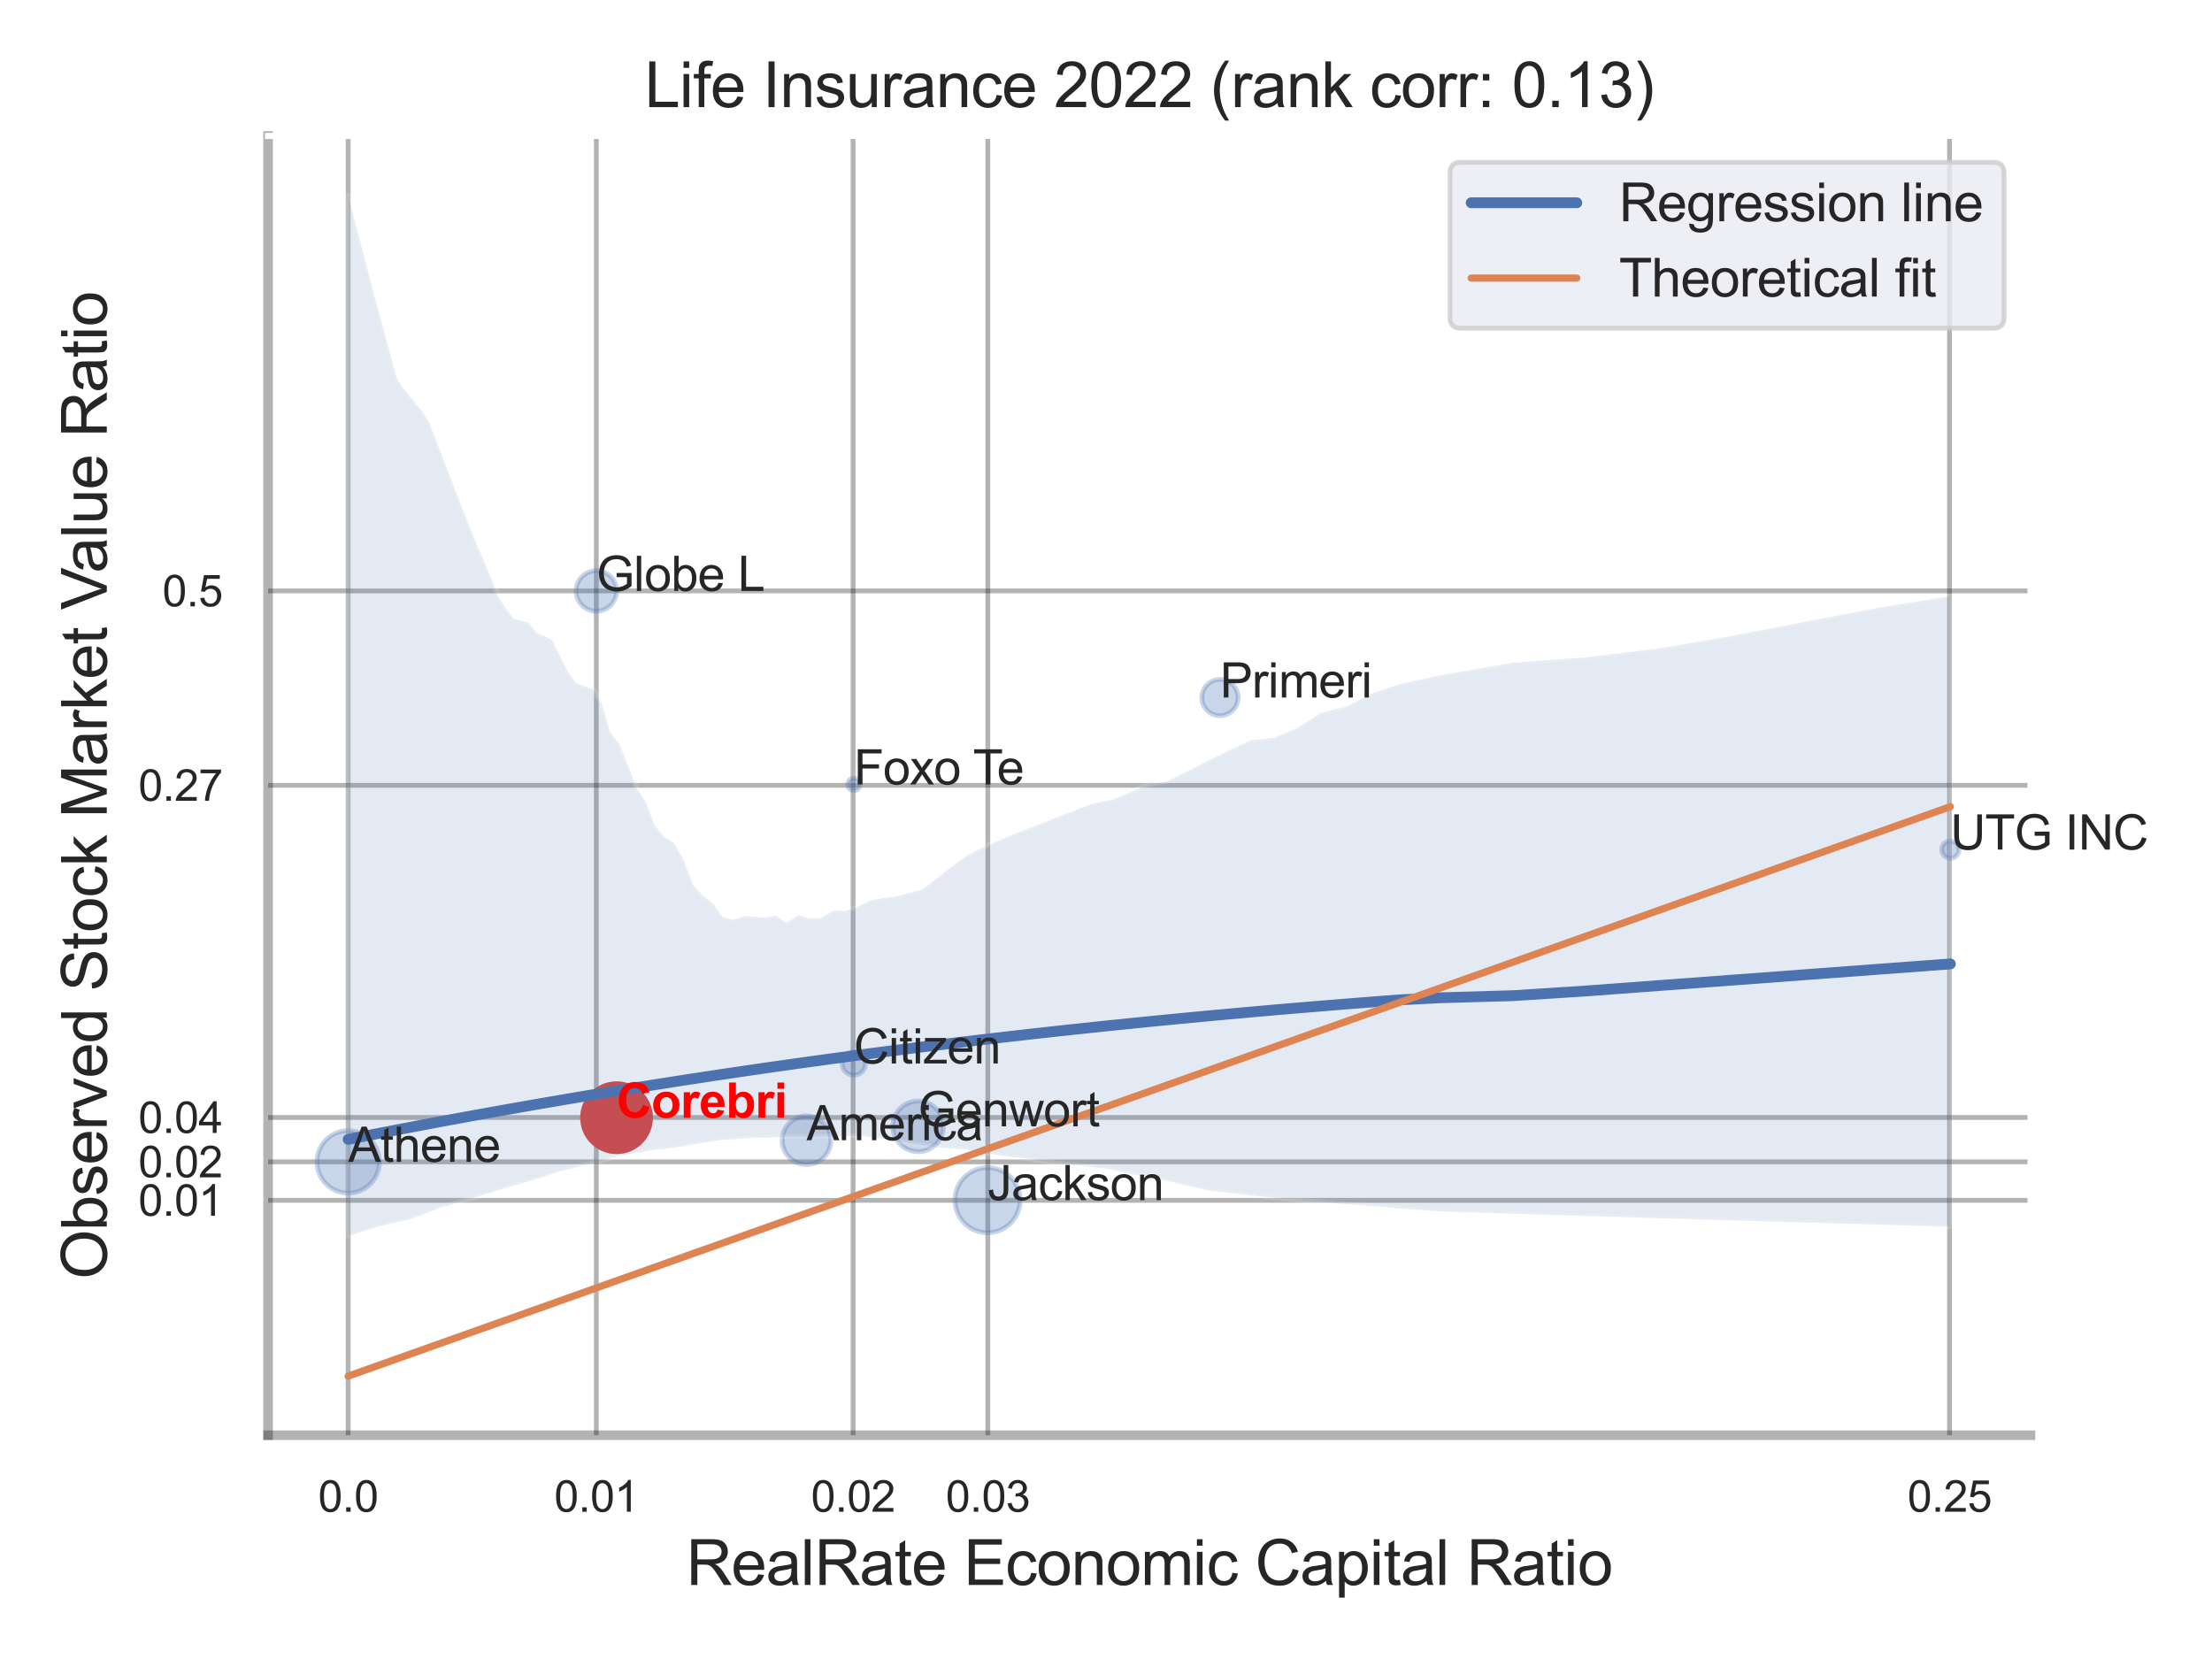 <?xml version="1.0" encoding="utf-8" standalone="no"?>
<!DOCTYPE svg PUBLIC "-//W3C//DTD SVG 1.1//EN"
  "http://www.w3.org/Graphics/SVG/1.1/DTD/svg11.dtd">
<svg xmlns:xlink="http://www.w3.org/1999/xlink" width="460.8pt" height="345.6pt" viewBox="0 0 460.8 345.6" xmlns="http://www.w3.org/2000/svg" version="1.1">
 <defs>
  <style type="text/css">*{stroke-linejoin: round; stroke-linecap: butt}</style>
 </defs>
 <g id="figure_1">
  <g id="patch_1">
   <path d="M 0 345.6 
L 460.8 345.6 
L 460.8 0 
L 0 0 
z
" style="fill: #ffffff"/>
  </g>
  <g id="axes_1">
   <g id="patch_2">
    <path d="M 55.845 298.98 
L 422.988 298.98 
L 422.988 28.32 
L 55.845 28.32 
z
" style="fill: #ffffff"/>
   </g>
   <g id="matplotlib.axis_1">
    <g id="xtick_1">
     <g id="line2d_1">
      <path d="M 72.53 298.98 
L 72.53 28.32 
" clip-path="url(#pa934730ff7)" style="fill: none; stroke: #000000; stroke-opacity: 0.3; stroke-linecap: round"/>
     </g>
     <g id="text_1">
      <!-- 0.0 -->
      <g style="fill: #262626" transform="translate(66.275 314.922) scale(0.09 -0.09)">
       <defs>
        <path id="ArialMT-30" d="M 266 2259 
Q 266 3072 433 3567 
Q 600 4063 929 4331 
Q 1259 4600 1759 4600 
Q 2128 4600 2406 4451 
Q 2684 4303 2865 4023 
Q 3047 3744 3150 3342 
Q 3253 2941 3253 2259 
Q 3253 1453 3087 958 
Q 2922 463 2592 192 
Q 2263 -78 1759 -78 
Q 1097 -78 719 397 
Q 266 969 266 2259 
z
M 844 2259 
Q 844 1131 1108 757 
Q 1372 384 1759 384 
Q 2147 384 2411 759 
Q 2675 1134 2675 2259 
Q 2675 3391 2411 3762 
Q 2147 4134 1753 4134 
Q 1366 4134 1134 3806 
Q 844 3388 844 2259 
z
" transform="scale(0.016)"/>
        <path id="ArialMT-2e" d="M 581 0 
L 581 641 
L 1222 641 
L 1222 0 
L 581 0 
z
" transform="scale(0.016)"/>
       </defs>
       <use xlink:href="#ArialMT-30"/>
       <use xlink:href="#ArialMT-2e" x="55.615"/>
       <use xlink:href="#ArialMT-30" x="83.398"/>
      </g>
     </g>
    </g>
    <g id="xtick_2">
     <g id="line2d_2">
      <path d="M 124.217 298.98 
L 124.217 28.32 
" clip-path="url(#pa934730ff7)" style="fill: none; stroke: #000000; stroke-opacity: 0.3; stroke-linecap: round"/>
     </g>
     <g id="text_2">
      <!-- 0.01 -->
      <g style="fill: #262626" transform="translate(115.459 314.922) scale(0.09 -0.09)">
       <defs>
        <path id="ArialMT-31" d="M 2384 0 
L 1822 0 
L 1822 3584 
Q 1619 3391 1289 3197 
Q 959 3003 697 2906 
L 697 3450 
Q 1169 3672 1522 3987 
Q 1875 4303 2022 4600 
L 2384 4600 
L 2384 0 
z
" transform="scale(0.016)"/>
       </defs>
       <use xlink:href="#ArialMT-30"/>
       <use xlink:href="#ArialMT-2e" x="55.615"/>
       <use xlink:href="#ArialMT-30" x="83.398"/>
       <use xlink:href="#ArialMT-31" x="139.014"/>
      </g>
     </g>
    </g>
    <g id="xtick_3">
     <g id="line2d_3">
      <path d="M 177.713 298.98 
L 177.713 28.32 
" clip-path="url(#pa934730ff7)" style="fill: none; stroke: #000000; stroke-opacity: 0.3; stroke-linecap: round"/>
     </g>
     <g id="text_3">
      <!-- 0.02 -->
      <g style="fill: #262626" transform="translate(168.956 314.922) scale(0.09 -0.09)">
       <defs>
        <path id="ArialMT-32" d="M 3222 541 
L 3222 0 
L 194 0 
Q 188 203 259 391 
Q 375 700 629 1000 
Q 884 1300 1366 1694 
Q 2113 2306 2375 2664 
Q 2638 3022 2638 3341 
Q 2638 3675 2398 3904 
Q 2159 4134 1775 4134 
Q 1369 4134 1125 3890 
Q 881 3647 878 3216 
L 300 3275 
Q 359 3922 746 4261 
Q 1134 4600 1788 4600 
Q 2447 4600 2831 4234 
Q 3216 3869 3216 3328 
Q 3216 3053 3103 2787 
Q 2991 2522 2730 2228 
Q 2469 1934 1863 1422 
Q 1356 997 1212 845 
Q 1069 694 975 541 
L 3222 541 
z
" transform="scale(0.016)"/>
       </defs>
       <use xlink:href="#ArialMT-30"/>
       <use xlink:href="#ArialMT-2e" x="55.615"/>
       <use xlink:href="#ArialMT-30" x="83.398"/>
       <use xlink:href="#ArialMT-32" x="139.014"/>
      </g>
     </g>
    </g>
    <g id="xtick_4">
     <g id="line2d_4">
      <path d="M 205.78 298.98 
L 205.78 28.32 
" clip-path="url(#pa934730ff7)" style="fill: none; stroke: #000000; stroke-opacity: 0.3; stroke-linecap: round"/>
     </g>
     <g id="text_4">
      <!-- 0.03 -->
      <g style="fill: #262626" transform="translate(197.023 314.922) scale(0.09 -0.09)">
       <defs>
        <path id="ArialMT-33" d="M 269 1209 
L 831 1284 
Q 928 806 1161 595 
Q 1394 384 1728 384 
Q 2125 384 2398 659 
Q 2672 934 2672 1341 
Q 2672 1728 2419 1979 
Q 2166 2231 1775 2231 
Q 1616 2231 1378 2169 
L 1441 2663 
Q 1497 2656 1531 2656 
Q 1891 2656 2178 2843 
Q 2466 3031 2466 3422 
Q 2466 3731 2256 3934 
Q 2047 4138 1716 4138 
Q 1388 4138 1169 3931 
Q 950 3725 888 3313 
L 325 3413 
Q 428 3978 793 4289 
Q 1159 4600 1703 4600 
Q 2078 4600 2393 4439 
Q 2709 4278 2876 4000 
Q 3044 3722 3044 3409 
Q 3044 3113 2884 2869 
Q 2725 2625 2413 2481 
Q 2819 2388 3044 2092 
Q 3269 1797 3269 1353 
Q 3269 753 2831 336 
Q 2394 -81 1725 -81 
Q 1122 -81 723 278 
Q 325 638 269 1209 
z
" transform="scale(0.016)"/>
       </defs>
       <use xlink:href="#ArialMT-30"/>
       <use xlink:href="#ArialMT-2e" x="55.615"/>
       <use xlink:href="#ArialMT-30" x="83.398"/>
       <use xlink:href="#ArialMT-33" x="139.014"/>
      </g>
     </g>
    </g>
    <g id="xtick_5">
     <g id="line2d_5">
      <path d="M 406.122 298.98 
L 406.122 28.32 
" clip-path="url(#pa934730ff7)" style="fill: none; stroke: #000000; stroke-opacity: 0.3; stroke-linecap: round"/>
     </g>
     <g id="text_5">
      <!-- 0.25 -->
      <g style="fill: #262626" transform="translate(397.365 314.922) scale(0.09 -0.09)">
       <defs>
        <path id="ArialMT-35" d="M 266 1200 
L 856 1250 
Q 922 819 1161 601 
Q 1400 384 1738 384 
Q 2144 384 2425 690 
Q 2706 997 2706 1503 
Q 2706 1984 2436 2262 
Q 2166 2541 1728 2541 
Q 1456 2541 1237 2417 
Q 1019 2294 894 2097 
L 366 2166 
L 809 4519 
L 3088 4519 
L 3088 3981 
L 1259 3981 
L 1013 2750 
Q 1425 3038 1878 3038 
Q 2478 3038 2890 2622 
Q 3303 2206 3303 1553 
Q 3303 931 2941 478 
Q 2500 -78 1738 -78 
Q 1113 -78 717 272 
Q 322 622 266 1200 
z
" transform="scale(0.016)"/>
       </defs>
       <use xlink:href="#ArialMT-30"/>
       <use xlink:href="#ArialMT-2e" x="55.615"/>
       <use xlink:href="#ArialMT-32" x="83.398"/>
       <use xlink:href="#ArialMT-35" x="139.014"/>
      </g>
     </g>
    </g>
    <g id="xtick_6"/>
    <g id="text_6">
     <!-- RealRate Economic Capital Ratio -->
     <g style="fill: #262626" transform="translate(142.958 330.174) scale(0.13 -0.13)">
      <defs>
       <path id="ArialMT-52" d="M 503 0 
L 503 4581 
L 2534 4581 
Q 3147 4581 3465 4457 
Q 3784 4334 3975 4021 
Q 4166 3709 4166 3331 
Q 4166 2844 3850 2509 
Q 3534 2175 2875 2084 
Q 3116 1969 3241 1856 
Q 3506 1613 3744 1247 
L 4541 0 
L 3778 0 
L 3172 953 
Q 2906 1366 2734 1584 
Q 2563 1803 2427 1890 
Q 2291 1978 2150 2013 
Q 2047 2034 1813 2034 
L 1109 2034 
L 1109 0 
L 503 0 
z
M 1109 2559 
L 2413 2559 
Q 2828 2559 3062 2645 
Q 3297 2731 3419 2920 
Q 3541 3109 3541 3331 
Q 3541 3656 3305 3865 
Q 3069 4075 2559 4075 
L 1109 4075 
L 1109 2559 
z
" transform="scale(0.016)"/>
       <path id="ArialMT-65" d="M 2694 1069 
L 3275 997 
Q 3138 488 2766 206 
Q 2394 -75 1816 -75 
Q 1088 -75 661 373 
Q 234 822 234 1631 
Q 234 2469 665 2931 
Q 1097 3394 1784 3394 
Q 2450 3394 2872 2941 
Q 3294 2488 3294 1666 
Q 3294 1616 3291 1516 
L 816 1516 
Q 847 969 1125 678 
Q 1403 388 1819 388 
Q 2128 388 2347 550 
Q 2566 713 2694 1069 
z
M 847 1978 
L 2700 1978 
Q 2663 2397 2488 2606 
Q 2219 2931 1791 2931 
Q 1403 2931 1139 2672 
Q 875 2413 847 1978 
z
" transform="scale(0.016)"/>
       <path id="ArialMT-61" d="M 2588 409 
Q 2275 144 1986 34 
Q 1697 -75 1366 -75 
Q 819 -75 525 192 
Q 231 459 231 875 
Q 231 1119 342 1320 
Q 453 1522 633 1644 
Q 813 1766 1038 1828 
Q 1203 1872 1538 1913 
Q 2219 1994 2541 2106 
Q 2544 2222 2544 2253 
Q 2544 2597 2384 2738 
Q 2169 2928 1744 2928 
Q 1347 2928 1158 2789 
Q 969 2650 878 2297 
L 328 2372 
Q 403 2725 575 2942 
Q 747 3159 1072 3276 
Q 1397 3394 1825 3394 
Q 2250 3394 2515 3294 
Q 2781 3194 2906 3042 
Q 3031 2891 3081 2659 
Q 3109 2516 3109 2141 
L 3109 1391 
Q 3109 606 3145 398 
Q 3181 191 3288 0 
L 2700 0 
Q 2613 175 2588 409 
z
M 2541 1666 
Q 2234 1541 1622 1453 
Q 1275 1403 1131 1340 
Q 988 1278 909 1158 
Q 831 1038 831 891 
Q 831 666 1001 516 
Q 1172 366 1500 366 
Q 1825 366 2078 508 
Q 2331 650 2450 897 
Q 2541 1088 2541 1459 
L 2541 1666 
z
" transform="scale(0.016)"/>
       <path id="ArialMT-6c" d="M 409 0 
L 409 4581 
L 972 4581 
L 972 0 
L 409 0 
z
" transform="scale(0.016)"/>
       <path id="ArialMT-74" d="M 1650 503 
L 1731 6 
Q 1494 -44 1306 -44 
Q 1000 -44 831 53 
Q 663 150 594 308 
Q 525 466 525 972 
L 525 2881 
L 113 2881 
L 113 3319 
L 525 3319 
L 525 4141 
L 1084 4478 
L 1084 3319 
L 1650 3319 
L 1650 2881 
L 1084 2881 
L 1084 941 
Q 1084 700 1114 631 
Q 1144 563 1211 522 
Q 1278 481 1403 481 
Q 1497 481 1650 503 
z
" transform="scale(0.016)"/>
       <path id="ArialMT-20" transform="scale(0.016)"/>
       <path id="ArialMT-45" d="M 506 0 
L 506 4581 
L 3819 4581 
L 3819 4041 
L 1113 4041 
L 1113 2638 
L 3647 2638 
L 3647 2100 
L 1113 2100 
L 1113 541 
L 3925 541 
L 3925 0 
L 506 0 
z
" transform="scale(0.016)"/>
       <path id="ArialMT-63" d="M 2588 1216 
L 3141 1144 
Q 3050 572 2676 248 
Q 2303 -75 1759 -75 
Q 1078 -75 664 370 
Q 250 816 250 1647 
Q 250 2184 428 2587 
Q 606 2991 970 3192 
Q 1334 3394 1763 3394 
Q 2303 3394 2647 3120 
Q 2991 2847 3088 2344 
L 2541 2259 
Q 2463 2594 2264 2762 
Q 2066 2931 1784 2931 
Q 1359 2931 1093 2626 
Q 828 2322 828 1663 
Q 828 994 1084 691 
Q 1341 388 1753 388 
Q 2084 388 2306 591 
Q 2528 794 2588 1216 
z
" transform="scale(0.016)"/>
       <path id="ArialMT-6f" d="M 213 1659 
Q 213 2581 725 3025 
Q 1153 3394 1769 3394 
Q 2453 3394 2887 2945 
Q 3322 2497 3322 1706 
Q 3322 1066 3130 698 
Q 2938 331 2570 128 
Q 2203 -75 1769 -75 
Q 1072 -75 642 372 
Q 213 819 213 1659 
z
M 791 1659 
Q 791 1022 1069 705 
Q 1347 388 1769 388 
Q 2188 388 2466 706 
Q 2744 1025 2744 1678 
Q 2744 2294 2464 2611 
Q 2184 2928 1769 2928 
Q 1347 2928 1069 2612 
Q 791 2297 791 1659 
z
" transform="scale(0.016)"/>
       <path id="ArialMT-6e" d="M 422 0 
L 422 3319 
L 928 3319 
L 928 2847 
Q 1294 3394 1984 3394 
Q 2284 3394 2536 3286 
Q 2788 3178 2913 3003 
Q 3038 2828 3088 2588 
Q 3119 2431 3119 2041 
L 3119 0 
L 2556 0 
L 2556 2019 
Q 2556 2363 2490 2533 
Q 2425 2703 2258 2804 
Q 2091 2906 1866 2906 
Q 1506 2906 1245 2678 
Q 984 2450 984 1813 
L 984 0 
L 422 0 
z
" transform="scale(0.016)"/>
       <path id="ArialMT-6d" d="M 422 0 
L 422 3319 
L 925 3319 
L 925 2853 
Q 1081 3097 1340 3245 
Q 1600 3394 1931 3394 
Q 2300 3394 2536 3241 
Q 2772 3088 2869 2813 
Q 3263 3394 3894 3394 
Q 4388 3394 4653 3120 
Q 4919 2847 4919 2278 
L 4919 0 
L 4359 0 
L 4359 2091 
Q 4359 2428 4304 2576 
Q 4250 2725 4106 2815 
Q 3963 2906 3769 2906 
Q 3419 2906 3187 2673 
Q 2956 2441 2956 1928 
L 2956 0 
L 2394 0 
L 2394 2156 
Q 2394 2531 2256 2718 
Q 2119 2906 1806 2906 
Q 1569 2906 1367 2781 
Q 1166 2656 1075 2415 
Q 984 2175 984 1722 
L 984 0 
L 422 0 
z
" transform="scale(0.016)"/>
       <path id="ArialMT-69" d="M 425 3934 
L 425 4581 
L 988 4581 
L 988 3934 
L 425 3934 
z
M 425 0 
L 425 3319 
L 988 3319 
L 988 0 
L 425 0 
z
" transform="scale(0.016)"/>
       <path id="ArialMT-43" d="M 3763 1606 
L 4369 1453 
Q 4178 706 3683 314 
Q 3188 -78 2472 -78 
Q 1731 -78 1267 223 
Q 803 525 561 1097 
Q 319 1669 319 2325 
Q 319 3041 592 3573 
Q 866 4106 1370 4382 
Q 1875 4659 2481 4659 
Q 3169 4659 3637 4309 
Q 4106 3959 4291 3325 
L 3694 3184 
Q 3534 3684 3231 3912 
Q 2928 4141 2469 4141 
Q 1941 4141 1586 3887 
Q 1231 3634 1087 3207 
Q 944 2781 944 2328 
Q 944 1744 1114 1308 
Q 1284 872 1643 656 
Q 2003 441 2422 441 
Q 2931 441 3284 734 
Q 3638 1028 3763 1606 
z
" transform="scale(0.016)"/>
       <path id="ArialMT-70" d="M 422 -1272 
L 422 3319 
L 934 3319 
L 934 2888 
Q 1116 3141 1344 3267 
Q 1572 3394 1897 3394 
Q 2322 3394 2647 3175 
Q 2972 2956 3137 2557 
Q 3303 2159 3303 1684 
Q 3303 1175 3120 767 
Q 2938 359 2589 142 
Q 2241 -75 1856 -75 
Q 1575 -75 1351 44 
Q 1128 163 984 344 
L 984 -1272 
L 422 -1272 
z
M 931 1641 
Q 931 1000 1190 694 
Q 1450 388 1819 388 
Q 2194 388 2461 705 
Q 2728 1022 2728 1688 
Q 2728 2322 2467 2637 
Q 2206 2953 1844 2953 
Q 1484 2953 1207 2617 
Q 931 2281 931 1641 
z
" transform="scale(0.016)"/>
      </defs>
      <use xlink:href="#ArialMT-52"/>
      <use xlink:href="#ArialMT-65" x="72.217"/>
      <use xlink:href="#ArialMT-61" x="127.832"/>
      <use xlink:href="#ArialMT-6c" x="183.447"/>
      <use xlink:href="#ArialMT-52" x="205.664"/>
      <use xlink:href="#ArialMT-61" x="277.881"/>
      <use xlink:href="#ArialMT-74" x="333.496"/>
      <use xlink:href="#ArialMT-65" x="361.279"/>
      <use xlink:href="#ArialMT-20" x="416.895"/>
      <use xlink:href="#ArialMT-45" x="444.678"/>
      <use xlink:href="#ArialMT-63" x="511.377"/>
      <use xlink:href="#ArialMT-6f" x="561.377"/>
      <use xlink:href="#ArialMT-6e" x="616.992"/>
      <use xlink:href="#ArialMT-6f" x="672.607"/>
      <use xlink:href="#ArialMT-6d" x="728.223"/>
      <use xlink:href="#ArialMT-69" x="811.523"/>
      <use xlink:href="#ArialMT-63" x="833.74"/>
      <use xlink:href="#ArialMT-20" x="883.74"/>
      <use xlink:href="#ArialMT-43" x="911.523"/>
      <use xlink:href="#ArialMT-61" x="983.74"/>
      <use xlink:href="#ArialMT-70" x="1039.355"/>
      <use xlink:href="#ArialMT-69" x="1094.971"/>
      <use xlink:href="#ArialMT-74" x="1117.188"/>
      <use xlink:href="#ArialMT-61" x="1144.971"/>
      <use xlink:href="#ArialMT-6c" x="1200.586"/>
      <use xlink:href="#ArialMT-20" x="1222.803"/>
      <use xlink:href="#ArialMT-52" x="1250.586"/>
      <use xlink:href="#ArialMT-61" x="1322.803"/>
      <use xlink:href="#ArialMT-74" x="1378.418"/>
      <use xlink:href="#ArialMT-69" x="1406.201"/>
      <use xlink:href="#ArialMT-6f" x="1428.418"/>
     </g>
    </g>
   </g>
   <g id="matplotlib.axis_2">
    <g id="ytick_1">
     <g id="line2d_6">
      <path d="M 55.845 250.047 
L 422.988 250.047 
" clip-path="url(#pa934730ff7)" style="fill: none; stroke: #000000; stroke-opacity: 0.3; stroke-linecap: round"/>
     </g>
     <g id="text_7">
      <!-- 0.01 -->
      <g style="fill: #262626" transform="translate(28.83 253.268) scale(0.09 -0.09)">
       <use xlink:href="#ArialMT-30"/>
       <use xlink:href="#ArialMT-2e" x="55.615"/>
       <use xlink:href="#ArialMT-30" x="83.398"/>
       <use xlink:href="#ArialMT-31" x="139.014"/>
      </g>
     </g>
    </g>
    <g id="ytick_2">
     <g id="line2d_7">
      <path d="M 55.845 242.03 
L 422.988 242.03 
" clip-path="url(#pa934730ff7)" style="fill: none; stroke: #000000; stroke-opacity: 0.3; stroke-linecap: round"/>
     </g>
     <g id="text_8">
      <!-- 0.02 -->
      <g style="fill: #262626" transform="translate(28.83 245.251) scale(0.09 -0.09)">
       <use xlink:href="#ArialMT-30"/>
       <use xlink:href="#ArialMT-2e" x="55.615"/>
       <use xlink:href="#ArialMT-30" x="83.398"/>
       <use xlink:href="#ArialMT-32" x="139.014"/>
      </g>
     </g>
    </g>
    <g id="ytick_3">
     <g id="line2d_8">
      <path d="M 55.845 232.791 
L 422.988 232.791 
" clip-path="url(#pa934730ff7)" style="fill: none; stroke: #000000; stroke-opacity: 0.3; stroke-linecap: round"/>
     </g>
     <g id="text_9">
      <!-- 0.04 -->
      <g style="fill: #262626" transform="translate(28.83 236.012) scale(0.09 -0.09)">
       <defs>
        <path id="ArialMT-34" d="M 2069 0 
L 2069 1097 
L 81 1097 
L 81 1613 
L 2172 4581 
L 2631 4581 
L 2631 1613 
L 3250 1613 
L 3250 1097 
L 2631 1097 
L 2631 0 
L 2069 0 
z
M 2069 1613 
L 2069 3678 
L 634 1613 
L 2069 1613 
z
" transform="scale(0.016)"/>
       </defs>
       <use xlink:href="#ArialMT-30"/>
       <use xlink:href="#ArialMT-2e" x="55.615"/>
       <use xlink:href="#ArialMT-30" x="83.398"/>
       <use xlink:href="#ArialMT-34" x="139.014"/>
      </g>
     </g>
    </g>
    <g id="ytick_4">
     <g id="line2d_9">
      <path d="M 55.845 163.599 
L 422.988 163.599 
" clip-path="url(#pa934730ff7)" style="fill: none; stroke: #000000; stroke-opacity: 0.3; stroke-linecap: round"/>
     </g>
     <g id="text_10">
      <!-- 0.27 -->
      <g style="fill: #262626" transform="translate(28.83 166.82) scale(0.09 -0.09)">
       <defs>
        <path id="ArialMT-37" d="M 303 3981 
L 303 4522 
L 3269 4522 
L 3269 4084 
Q 2831 3619 2401 2847 
Q 1972 2075 1738 1259 
Q 1569 684 1522 0 
L 944 0 
Q 953 541 1156 1306 
Q 1359 2072 1739 2783 
Q 2119 3494 2547 3981 
L 303 3981 
z
" transform="scale(0.016)"/>
       </defs>
       <use xlink:href="#ArialMT-30"/>
       <use xlink:href="#ArialMT-2e" x="55.615"/>
       <use xlink:href="#ArialMT-32" x="83.398"/>
       <use xlink:href="#ArialMT-37" x="139.014"/>
      </g>
     </g>
    </g>
    <g id="ytick_5">
     <g id="line2d_10">
      <path d="M 55.845 123.093 
L 422.988 123.093 
" clip-path="url(#pa934730ff7)" style="fill: none; stroke: #000000; stroke-opacity: 0.3; stroke-linecap: round"/>
     </g>
     <g id="text_11">
      <!-- 0.5 -->
      <g style="fill: #262626" transform="translate(33.835 126.314) scale(0.09 -0.09)">
       <use xlink:href="#ArialMT-30"/>
       <use xlink:href="#ArialMT-2e" x="55.615"/>
       <use xlink:href="#ArialMT-35" x="83.398"/>
      </g>
     </g>
    </g>
    <g id="ytick_6"/>
    <g id="ytick_7"/>
    <g id="ytick_8"/>
    <g id="text_12">
     <!-- Observed Stock Market Value Ratio -->
     <g style="fill: #262626" transform="translate(22.246 266.489) rotate(-90) scale(0.13 -0.13)">
      <defs>
       <path id="ArialMT-4f" d="M 309 2231 
Q 309 3372 921 4017 
Q 1534 4663 2503 4663 
Q 3138 4663 3647 4359 
Q 4156 4056 4423 3514 
Q 4691 2972 4691 2284 
Q 4691 1588 4409 1038 
Q 4128 488 3612 205 
Q 3097 -78 2500 -78 
Q 1853 -78 1343 234 
Q 834 547 571 1087 
Q 309 1628 309 2231 
z
M 934 2222 
Q 934 1394 1379 917 
Q 1825 441 2497 441 
Q 3181 441 3623 922 
Q 4066 1403 4066 2288 
Q 4066 2847 3877 3264 
Q 3688 3681 3323 3911 
Q 2959 4141 2506 4141 
Q 1863 4141 1398 3698 
Q 934 3256 934 2222 
z
" transform="scale(0.016)"/>
       <path id="ArialMT-62" d="M 941 0 
L 419 0 
L 419 4581 
L 981 4581 
L 981 2947 
Q 1338 3394 1891 3394 
Q 2197 3394 2470 3270 
Q 2744 3147 2920 2923 
Q 3097 2700 3197 2384 
Q 3297 2069 3297 1709 
Q 3297 856 2875 390 
Q 2453 -75 1863 -75 
Q 1275 -75 941 416 
L 941 0 
z
M 934 1684 
Q 934 1088 1097 822 
Q 1363 388 1816 388 
Q 2184 388 2453 708 
Q 2722 1028 2722 1663 
Q 2722 2313 2464 2622 
Q 2206 2931 1841 2931 
Q 1472 2931 1203 2611 
Q 934 2291 934 1684 
z
" transform="scale(0.016)"/>
       <path id="ArialMT-73" d="M 197 991 
L 753 1078 
Q 800 744 1014 566 
Q 1228 388 1613 388 
Q 2000 388 2187 545 
Q 2375 703 2375 916 
Q 2375 1106 2209 1216 
Q 2094 1291 1634 1406 
Q 1016 1563 777 1677 
Q 538 1791 414 1992 
Q 291 2194 291 2438 
Q 291 2659 392 2848 
Q 494 3038 669 3163 
Q 800 3259 1026 3326 
Q 1253 3394 1513 3394 
Q 1903 3394 2198 3281 
Q 2494 3169 2634 2976 
Q 2775 2784 2828 2463 
L 2278 2388 
Q 2241 2644 2061 2787 
Q 1881 2931 1553 2931 
Q 1166 2931 1000 2803 
Q 834 2675 834 2503 
Q 834 2394 903 2306 
Q 972 2216 1119 2156 
Q 1203 2125 1616 2013 
Q 2213 1853 2448 1751 
Q 2684 1650 2818 1456 
Q 2953 1263 2953 975 
Q 2953 694 2789 445 
Q 2625 197 2315 61 
Q 2006 -75 1616 -75 
Q 969 -75 630 194 
Q 291 463 197 991 
z
" transform="scale(0.016)"/>
       <path id="ArialMT-72" d="M 416 0 
L 416 3319 
L 922 3319 
L 922 2816 
Q 1116 3169 1280 3281 
Q 1444 3394 1641 3394 
Q 1925 3394 2219 3213 
L 2025 2691 
Q 1819 2813 1613 2813 
Q 1428 2813 1281 2702 
Q 1134 2591 1072 2394 
Q 978 2094 978 1738 
L 978 0 
L 416 0 
z
" transform="scale(0.016)"/>
       <path id="ArialMT-76" d="M 1344 0 
L 81 3319 
L 675 3319 
L 1388 1331 
Q 1503 1009 1600 663 
Q 1675 925 1809 1294 
L 2547 3319 
L 3125 3319 
L 1869 0 
L 1344 0 
z
" transform="scale(0.016)"/>
       <path id="ArialMT-64" d="M 2575 0 
L 2575 419 
Q 2259 -75 1647 -75 
Q 1250 -75 917 144 
Q 584 363 401 755 
Q 219 1147 219 1656 
Q 219 2153 384 2558 
Q 550 2963 881 3178 
Q 1213 3394 1622 3394 
Q 1922 3394 2156 3267 
Q 2391 3141 2538 2938 
L 2538 4581 
L 3097 4581 
L 3097 0 
L 2575 0 
z
M 797 1656 
Q 797 1019 1065 703 
Q 1334 388 1700 388 
Q 2069 388 2326 689 
Q 2584 991 2584 1609 
Q 2584 2291 2321 2609 
Q 2059 2928 1675 2928 
Q 1300 2928 1048 2622 
Q 797 2316 797 1656 
z
" transform="scale(0.016)"/>
       <path id="ArialMT-53" d="M 288 1472 
L 859 1522 
Q 900 1178 1048 958 
Q 1197 738 1509 602 
Q 1822 466 2213 466 
Q 2559 466 2825 569 
Q 3091 672 3220 851 
Q 3350 1031 3350 1244 
Q 3350 1459 3225 1620 
Q 3100 1781 2813 1891 
Q 2628 1963 1997 2114 
Q 1366 2266 1113 2400 
Q 784 2572 623 2826 
Q 463 3081 463 3397 
Q 463 3744 659 4045 
Q 856 4347 1234 4503 
Q 1613 4659 2075 4659 
Q 2584 4659 2973 4495 
Q 3363 4331 3572 4012 
Q 3781 3694 3797 3291 
L 3216 3247 
Q 3169 3681 2898 3903 
Q 2628 4125 2100 4125 
Q 1550 4125 1298 3923 
Q 1047 3722 1047 3438 
Q 1047 3191 1225 3031 
Q 1400 2872 2139 2705 
Q 2878 2538 3153 2413 
Q 3553 2228 3743 1945 
Q 3934 1663 3934 1294 
Q 3934 928 3725 604 
Q 3516 281 3123 101 
Q 2731 -78 2241 -78 
Q 1619 -78 1198 103 
Q 778 284 539 648 
Q 300 1013 288 1472 
z
" transform="scale(0.016)"/>
       <path id="ArialMT-6b" d="M 425 0 
L 425 4581 
L 988 4581 
L 988 1969 
L 2319 3319 
L 3047 3319 
L 1778 2088 
L 3175 0 
L 2481 0 
L 1384 1697 
L 988 1316 
L 988 0 
L 425 0 
z
" transform="scale(0.016)"/>
       <path id="ArialMT-4d" d="M 475 0 
L 475 4581 
L 1388 4581 
L 2472 1338 
Q 2622 884 2691 659 
Q 2769 909 2934 1394 
L 4031 4581 
L 4847 4581 
L 4847 0 
L 4263 0 
L 4263 3834 
L 2931 0 
L 2384 0 
L 1059 3900 
L 1059 0 
L 475 0 
z
" transform="scale(0.016)"/>
       <path id="ArialMT-56" d="M 1803 0 
L 28 4581 
L 684 4581 
L 1875 1253 
Q 2019 853 2116 503 
Q 2222 878 2363 1253 
L 3600 4581 
L 4219 4581 
L 2425 0 
L 1803 0 
z
" transform="scale(0.016)"/>
       <path id="ArialMT-75" d="M 2597 0 
L 2597 488 
Q 2209 -75 1544 -75 
Q 1250 -75 995 37 
Q 741 150 617 320 
Q 494 491 444 738 
Q 409 903 409 1263 
L 409 3319 
L 972 3319 
L 972 1478 
Q 972 1038 1006 884 
Q 1059 663 1231 536 
Q 1403 409 1656 409 
Q 1909 409 2131 539 
Q 2353 669 2445 892 
Q 2538 1116 2538 1541 
L 2538 3319 
L 3100 3319 
L 3100 0 
L 2597 0 
z
" transform="scale(0.016)"/>
      </defs>
      <use xlink:href="#ArialMT-4f"/>
      <use xlink:href="#ArialMT-62" x="77.783"/>
      <use xlink:href="#ArialMT-73" x="133.398"/>
      <use xlink:href="#ArialMT-65" x="183.398"/>
      <use xlink:href="#ArialMT-72" x="239.014"/>
      <use xlink:href="#ArialMT-76" x="272.314"/>
      <use xlink:href="#ArialMT-65" x="322.314"/>
      <use xlink:href="#ArialMT-64" x="377.93"/>
      <use xlink:href="#ArialMT-20" x="433.545"/>
      <use xlink:href="#ArialMT-53" x="461.328"/>
      <use xlink:href="#ArialMT-74" x="528.027"/>
      <use xlink:href="#ArialMT-6f" x="555.811"/>
      <use xlink:href="#ArialMT-63" x="611.426"/>
      <use xlink:href="#ArialMT-6b" x="661.426"/>
      <use xlink:href="#ArialMT-20" x="711.426"/>
      <use xlink:href="#ArialMT-4d" x="739.209"/>
      <use xlink:href="#ArialMT-61" x="822.51"/>
      <use xlink:href="#ArialMT-72" x="878.125"/>
      <use xlink:href="#ArialMT-6b" x="911.426"/>
      <use xlink:href="#ArialMT-65" x="961.426"/>
      <use xlink:href="#ArialMT-74" x="1017.041"/>
      <use xlink:href="#ArialMT-20" x="1044.824"/>
      <use xlink:href="#ArialMT-56" x="1072.607"/>
      <use xlink:href="#ArialMT-61" x="1131.932"/>
      <use xlink:href="#ArialMT-6c" x="1187.547"/>
      <use xlink:href="#ArialMT-75" x="1209.764"/>
      <use xlink:href="#ArialMT-65" x="1265.379"/>
      <use xlink:href="#ArialMT-20" x="1320.994"/>
      <use xlink:href="#ArialMT-52" x="1348.777"/>
      <use xlink:href="#ArialMT-61" x="1420.994"/>
      <use xlink:href="#ArialMT-74" x="1476.609"/>
      <use xlink:href="#ArialMT-69" x="1504.393"/>
      <use xlink:href="#ArialMT-6f" x="1526.609"/>
     </g>
    </g>
   </g>
   <g id="PathCollection_1">
    <path d="M 177.861 223.993 
C 178.51 223.993 179.133 223.735 179.592 223.276 
C 180.05 222.817 180.308 222.195 180.308 221.546 
C 180.308 220.897 180.05 220.274 179.592 219.816 
C 179.133 219.357 178.51 219.099 177.861 219.099 
C 177.212 219.099 176.59 219.357 176.131 219.816 
C 175.672 220.274 175.414 220.897 175.414 221.546 
C 175.414 222.195 175.672 222.817 176.131 223.276 
C 176.59 223.735 177.212 223.993 177.861 223.993 
z
" clip-path="url(#pa934730ff7)" style="fill: #4c72b0; fill-opacity: 0.3; stroke: #4c72b0; stroke-opacity: 0.3"/>
    <path d="M 124.239 127.327 
C 125.359 127.327 126.433 126.882 127.224 126.091 
C 128.016 125.299 128.461 124.225 128.461 123.106 
C 128.461 121.986 128.016 120.912 127.224 120.121 
C 126.433 119.329 125.359 118.884 124.239 118.884 
C 123.12 118.884 122.046 119.329 121.254 120.121 
C 120.463 120.912 120.018 121.986 120.018 123.106 
C 120.018 124.225 120.463 125.299 121.254 126.091 
C 122.046 126.882 123.12 127.327 124.239 127.327 
z
" clip-path="url(#pa934730ff7)" style="fill: #4c72b0; fill-opacity: 0.3; stroke: #4c72b0; stroke-opacity: 0.3"/>
    <path d="M 406.299 178.789 
C 406.779 178.789 407.24 178.598 407.579 178.259 
C 407.919 177.919 408.11 177.459 408.11 176.979 
C 408.11 176.499 407.919 176.038 407.579 175.699 
C 407.24 175.359 406.779 175.169 406.299 175.169 
C 405.819 175.169 405.359 175.359 405.019 175.699 
C 404.68 176.038 404.489 176.499 404.489 176.979 
C 404.489 177.459 404.68 177.919 405.019 178.259 
C 405.359 178.598 405.819 178.789 406.299 178.789 
z
" clip-path="url(#pa934730ff7)" style="fill: #4c72b0; fill-opacity: 0.3; stroke: #4c72b0; stroke-opacity: 0.3"/>
    <path d="M 168.016 242.605 
C 169.362 242.605 170.652 242.071 171.604 241.119 
C 172.555 240.168 173.089 238.877 173.089 237.532 
C 173.089 236.187 172.555 234.896 171.604 233.945 
C 170.652 232.993 169.362 232.459 168.016 232.459 
C 166.671 232.459 165.381 232.993 164.429 233.945 
C 163.478 234.896 162.943 236.187 162.943 237.532 
C 162.943 238.877 163.478 240.168 164.429 241.119 
C 165.381 242.071 166.671 242.605 168.016 242.605 
z
" clip-path="url(#pa934730ff7)" style="fill: #4c72b0; fill-opacity: 0.3; stroke: #4c72b0; stroke-opacity: 0.3"/>
    <path d="M 191.254 239.918 
C 192.653 239.918 193.995 239.362 194.984 238.373 
C 195.973 237.384 196.529 236.042 196.529 234.643 
C 196.529 233.244 195.973 231.902 194.984 230.913 
C 193.995 229.924 192.653 229.368 191.254 229.368 
C 189.855 229.368 188.513 229.924 187.524 230.913 
C 186.535 231.902 185.979 233.244 185.979 234.643 
C 185.979 236.042 186.535 237.384 187.524 238.373 
C 188.513 239.362 189.855 239.918 191.254 239.918 
z
" clip-path="url(#pa934730ff7)" style="fill: #4c72b0; fill-opacity: 0.3; stroke: #4c72b0; stroke-opacity: 0.3"/>
    <path d="M 254.144 149.087 
C 255.146 149.087 256.106 148.689 256.815 147.981 
C 257.523 147.273 257.921 146.312 257.921 145.31 
C 257.921 144.309 257.523 143.348 256.815 142.64 
C 256.106 141.931 255.146 141.533 254.144 141.533 
C 253.142 141.533 252.182 141.931 251.473 142.64 
C 250.765 143.348 250.367 144.309 250.367 145.31 
C 250.367 146.312 250.765 147.273 251.473 147.981 
C 252.182 148.689 253.142 149.087 254.144 149.087 
z
" clip-path="url(#pa934730ff7)" style="fill: #4c72b0; fill-opacity: 0.3; stroke: #4c72b0; stroke-opacity: 0.3"/>
    <path d="M 72.533 248.54 
C 74.259 248.54 75.914 247.855 77.134 246.634 
C 78.354 245.414 79.04 243.759 79.04 242.034 
C 79.04 240.308 78.354 238.653 77.134 237.433 
C 75.914 236.213 74.259 235.528 72.533 235.528 
C 70.808 235.528 69.153 236.213 67.933 237.433 
C 66.713 238.653 66.027 240.308 66.027 242.034 
C 66.027 243.759 66.713 245.414 67.933 246.634 
C 69.153 247.855 70.808 248.54 72.533 248.54 
z
" clip-path="url(#pa934730ff7)" style="fill: #4c72b0; fill-opacity: 0.3; stroke: #4c72b0; stroke-opacity: 0.3"/>
    <path d="M 177.861 164.709 
C 178.204 164.709 178.532 164.573 178.774 164.331 
C 179.016 164.089 179.152 163.76 179.152 163.418 
C 179.152 163.076 179.016 162.747 178.774 162.505 
C 178.532 162.263 178.204 162.127 177.861 162.127 
C 177.519 162.127 177.19 162.263 176.948 162.505 
C 176.706 162.747 176.57 163.076 176.57 163.418 
C 176.57 163.76 176.706 164.089 176.948 164.331 
C 177.19 164.573 177.519 164.709 177.861 164.709 
z
" clip-path="url(#pa934730ff7)" style="fill: #4c72b0; fill-opacity: 0.3; stroke: #4c72b0; stroke-opacity: 0.3"/>
    <path d="M 205.719 256.8 
C 207.518 256.8 209.245 256.085 210.517 254.812 
C 211.79 253.54 212.505 251.814 212.505 250.014 
C 212.505 248.214 211.79 246.488 210.517 245.215 
C 209.245 243.943 207.518 243.228 205.719 243.228 
C 203.919 243.228 202.193 243.943 200.92 245.215 
C 199.648 246.488 198.933 248.214 198.933 250.014 
C 198.933 251.814 199.648 253.54 200.92 254.812 
C 202.193 256.085 203.919 256.8 205.719 256.8 
z
" clip-path="url(#pa934730ff7)" style="fill: #4c72b0; fill-opacity: 0.3; stroke: #4c72b0; stroke-opacity: 0.3"/>
    <path d="M 128.439 239.914 
C 130.315 239.914 132.113 239.169 133.439 237.843 
C 134.765 236.517 135.51 234.718 135.51 232.843 
C 135.51 230.968 134.765 229.169 133.439 227.843 
C 132.113 226.517 130.315 225.772 128.439 225.772 
C 126.564 225.772 124.765 226.517 123.439 227.843 
C 122.113 229.169 121.368 230.968 121.368 232.843 
C 121.368 234.718 122.113 236.517 123.439 237.843 
C 124.765 239.169 126.564 239.914 128.439 239.914 
z
" clip-path="url(#pa934730ff7)" style="fill: #4c72b0; fill-opacity: 0.3; stroke: #4c72b0; stroke-opacity: 0.3"/>
   </g>
   <g id="PolyCollection_1">
    <defs>
     <path id="m84b762ba72" d="M 72.533 -304.977 
L 72.533 -88.116 
L 73.762 -88.501 
L 75.002 -88.888 
L 76.253 -89.278 
L 77.515 -89.672 
L 78.788 -90.068 
L 80.073 -90.403 
L 81.37 -90.706 
L 82.678 -91.011 
L 83.999 -91.317 
L 85.333 -91.626 
L 86.679 -92.074 
L 88.038 -92.585 
L 89.41 -93.104 
L 90.795 -93.629 
L 92.195 -94.161 
L 93.608 -94.528 
L 95.036 -95.038 
L 96.478 -95.472 
L 97.935 -95.892 
L 99.407 -96.319 
L 100.894 -96.798 
L 102.398 -97.246 
L 103.918 -97.698 
L 105.454 -98.154 
L 107.007 -98.614 
L 108.577 -99.079 
L 110.165 -99.547 
L 111.771 -100.021 
L 113.395 -100.539 
L 115.038 -101.086 
L 116.701 -101.592 
L 118.383 -101.99 
L 120.086 -102.456 
L 121.809 -102.925 
L 123.554 -103.427 
L 125.32 -103.839 
L 127.109 -104.311 
L 128.921 -104.788 
L 130.756 -105.185 
L 132.615 -105.403 
L 134.5 -105.779 
L 136.409 -106.095 
L 138.345 -106.276 
L 140.307 -106.519 
L 142.298 -106.8 
L 144.316 -107.185 
L 146.364 -107.525 
L 148.442 -107.899 
L 150.551 -108.157 
L 152.692 -108.28 
L 154.866 -108.439 
L 157.073 -108.561 
L 159.316 -108.57 
L 161.595 -108.676 
L 163.911 -108.854 
L 166.266 -108.87 
L 168.661 -108.74 
L 171.097 -108.884 
L 173.575 -108.815 
L 176.098 -108.898 
L 178.667 -109.068 
L 181.283 -108.738 
L 183.949 -108.356 
L 186.666 -107.855 
L 189.436 -107.423 
L 192.261 -106.989 
L 195.144 -106.565 
L 198.087 -106.36 
L 201.093 -106.158 
L 204.163 -105.629 
L 207.302 -105.105 
L 210.513 -104.589 
L 213.797 -104.297 
L 217.16 -103.736 
L 220.605 -103.264 
L 224.136 -102.86 
L 227.758 -102.465 
L 231.474 -102.013 
L 235.291 -101.087 
L 239.214 -100.311 
L 243.249 -99.587 
L 247.402 -98.59 
L 251.681 -97.612 
L 256.094 -97.088 
L 260.648 -96.591 
L 265.355 -96.117 
L 270.223 -95.611 
L 275.265 -95.18 
L 280.493 -94.752 
L 285.923 -94.329 
L 291.569 -93.857 
L 300.013 -93.228 
L 315.197 -92.758 
L 330.38 -92.293 
L 345.564 -91.832 
L 360.748 -91.378 
L 375.932 -90.935 
L 391.116 -90.496 
L 406.299 -90.06 
L 406.299 -221.426 
L 406.299 -221.426 
L 391.116 -218.943 
L 375.932 -216.067 
L 360.748 -213.129 
L 345.564 -210.522 
L 330.38 -208.663 
L 315.197 -207.537 
L 300.013 -204.944 
L 291.569 -203.085 
L 285.923 -201.213 
L 280.493 -198.406 
L 275.265 -197.169 
L 270.223 -193.922 
L 265.355 -191.88 
L 260.648 -191.434 
L 256.094 -189.302 
L 251.681 -187.162 
L 247.402 -184.936 
L 243.249 -182.883 
L 239.214 -182.148 
L 235.291 -180.5 
L 231.474 -178.943 
L 227.758 -178.229 
L 224.136 -176.889 
L 220.605 -175.528 
L 217.16 -174.139 
L 213.797 -172.818 
L 210.513 -171.529 
L 207.302 -170.161 
L 204.163 -168.793 
L 201.093 -167.184 
L 198.087 -164.911 
L 195.144 -162.638 
L 192.261 -160.364 
L 189.436 -159.601 
L 186.666 -158.832 
L 183.949 -158.513 
L 181.283 -158.032 
L 178.667 -156.71 
L 176.098 -155.79 
L 173.575 -155.921 
L 171.097 -154.386 
L 168.661 -154.243 
L 166.266 -154.954 
L 163.911 -153.35 
L 161.595 -154.85 
L 159.316 -154.439 
L 157.073 -154.63 
L 154.866 -154.752 
L 152.692 -153.994 
L 150.551 -154.561 
L 148.442 -157.499 
L 146.364 -159.052 
L 144.316 -161.38 
L 142.298 -166.754 
L 140.307 -170.074 
L 138.345 -171.315 
L 136.409 -173.571 
L 134.5 -178.614 
L 132.615 -181.444 
L 130.756 -186.301 
L 128.921 -190.763 
L 127.109 -193.07 
L 125.32 -199.092 
L 123.554 -202.016 
L 121.809 -202.67 
L 120.086 -203.217 
L 118.383 -205.492 
L 116.701 -208.851 
L 115.038 -212.209 
L 113.395 -213.12 
L 111.771 -213.732 
L 110.165 -215.896 
L 108.577 -216.31 
L 107.007 -216.74 
L 105.454 -218.711 
L 103.918 -221.046 
L 102.398 -224.916 
L 100.894 -228.569 
L 99.407 -231.92 
L 97.935 -235.603 
L 96.478 -239.287 
L 95.036 -242.97 
L 93.608 -246.653 
L 92.195 -250.327 
L 90.795 -253.941 
L 89.41 -257.555 
L 88.038 -259.794 
L 86.679 -261.439 
L 85.333 -263.084 
L 83.999 -264.729 
L 82.678 -266.77 
L 81.37 -271.546 
L 80.073 -276.322 
L 78.788 -281.098 
L 77.515 -285.874 
L 76.253 -290.65 
L 75.002 -295.426 
L 73.762 -300.201 
L 72.533 -304.977 
z
" style="stroke: #ffffff; stroke-opacity: 0.15"/>
    </defs>
    <g clip-path="url(#pa934730ff7)">
     <use xlink:href="#m84b762ba72" x="0" y="345.6" style="fill: #4c72b0; fill-opacity: 0.15; stroke: #ffffff; stroke-opacity: 0.15"/>
    </g>
   </g>
   <g id="PathCollection_2">
    <defs>
     <path id="m83edc5fbc8" d="M 0 7.071 
C 1.875 7.071 3.674 6.326 5 5 
C 6.326 3.674 7.071 1.875 7.071 0 
C 7.071 -1.875 6.326 -3.674 5 -5 
C 3.674 -6.326 1.875 -7.071 0 -7.071 
C -1.875 -7.071 -3.674 -6.326 -5 -5 
C -6.326 -3.674 -7.071 -1.875 -7.071 0 
C -7.071 1.875 -6.326 3.674 -5 5 
C -3.674 6.326 -1.875 7.071 0 7.071 
z
" style="stroke: #c44e52"/>
    </defs>
    <g clip-path="url(#pa934730ff7)">
     <use xlink:href="#m83edc5fbc8" x="128.439" y="232.843" style="fill: #c44e52; stroke: #c44e52"/>
    </g>
   </g>
   <g id="line2d_11">
    <path d="M 72.533 237.352 
L 73.762 237.108 
L 75.002 236.864 
L 76.253 236.619 
L 77.515 236.372 
L 78.788 236.124 
L 80.073 235.875 
L 81.37 235.625 
L 82.678 235.373 
L 83.999 235.12 
L 85.333 234.866 
L 86.679 234.61 
L 88.038 234.354 
L 89.41 234.095 
L 90.795 233.836 
L 92.195 233.575 
L 93.608 233.313 
L 95.036 233.05 
L 96.478 232.785 
L 97.935 232.518 
L 99.407 232.251 
L 100.894 231.981 
L 102.398 231.711 
L 103.918 231.439 
L 105.454 231.165 
L 107.007 230.89 
L 108.577 230.614 
L 110.165 230.335 
L 111.771 230.056 
L 113.395 229.775 
L 115.038 229.492 
L 116.701 229.207 
L 118.383 228.921 
L 120.086 228.634 
L 121.809 228.344 
L 123.554 228.053 
L 125.32 227.761 
L 127.109 227.466 
L 128.921 227.17 
L 130.756 226.872 
L 132.615 226.573 
L 134.5 226.271 
L 136.409 225.968 
L 138.345 225.663 
L 140.307 225.356 
L 142.298 225.047 
L 144.316 224.736 
L 146.364 224.424 
L 148.442 224.109 
L 150.551 223.792 
L 152.692 223.474 
L 154.866 223.153 
L 157.073 222.83 
L 159.316 222.505 
L 161.595 222.178 
L 163.911 221.849 
L 166.266 221.518 
L 168.661 221.185 
L 171.097 220.849 
L 173.575 220.511 
L 176.098 220.171 
L 178.667 219.828 
L 181.283 219.483 
L 183.949 219.136 
L 186.666 218.786 
L 189.436 218.434 
L 192.261 218.08 
L 195.144 217.723 
L 198.087 217.363 
L 201.093 217.001 
L 204.163 216.636 
L 207.302 216.268 
L 210.513 215.898 
L 213.797 215.525 
L 217.16 215.149 
L 220.605 214.77 
L 224.136 214.389 
L 227.758 214.004 
L 231.474 213.617 
L 235.291 213.226 
L 239.214 212.833 
L 243.249 212.436 
L 247.402 212.036 
L 251.681 211.633 
L 256.094 211.227 
L 260.648 210.818 
L 265.355 210.405 
L 270.223 209.989 
L 275.265 209.569 
L 280.493 209.145 
L 285.923 208.719 
L 291.569 208.288 
L 300.013 207.854 
L 315.197 207.416 
L 330.38 206.439 
L 345.564 205.311 
L 360.748 204.184 
L 375.932 203.056 
L 391.116 201.928 
L 406.299 200.8 
" clip-path="url(#pa934730ff7)" style="fill: none; stroke: #4c72b0; stroke-width: 2.25; stroke-linecap: round"/>
   </g>
   <g id="line2d_12">
    <path d="M 177.861 249.237 
L 124.239 268.298 
L 406.299 168.036 
L 168.016 252.737 
L 191.254 244.477 
L 254.144 222.122 
L 72.533 286.677 
L 177.861 249.237 
L 205.719 239.335 
L 128.439 266.805 
" clip-path="url(#pa934730ff7)" style="fill: none; stroke: #dd8452; stroke-width: 1.5; stroke-linecap: round"/>
   </g>
   <g id="patch_3">
    <path d="M 55.845 298.98 
L 55.845 28.32 
" style="fill: none; opacity: 0.3; stroke: #000000; stroke-width: 2; stroke-linejoin: miter; stroke-linecap: square"/>
   </g>
   <g id="patch_4">
    <path d="M 422.988 298.98 
L 422.988 28.32 
" style="fill: none; stroke: #ffffff; stroke-width: 1.25; stroke-linejoin: miter; stroke-linecap: square"/>
   </g>
   <g id="patch_5">
    <path d="M 55.845 298.98 
L 422.988 298.98 
" style="fill: none; opacity: 0.3; stroke: #000000; stroke-width: 2; stroke-linejoin: miter; stroke-linecap: square"/>
   </g>
   <g id="patch_6">
    <path d="M 55.845 28.32 
L 422.988 28.32 
" style="fill: none; stroke: #ffffff; stroke-width: 1.25; stroke-linejoin: miter; stroke-linecap: square"/>
   </g>
   <g id="text_13">
    <!-- Citizen -->
    <g style="fill: #262626" transform="translate(177.861 221.546) scale(0.1 -0.1)">
     <defs>
      <path id="ArialMT-7a" d="M 125 0 
L 125 456 
L 2238 2881 
Q 1878 2863 1603 2863 
L 250 2863 
L 250 3319 
L 2963 3319 
L 2963 2947 
L 1166 841 
L 819 456 
Q 1197 484 1528 484 
L 3063 484 
L 3063 0 
L 125 0 
z
" transform="scale(0.016)"/>
     </defs>
     <use xlink:href="#ArialMT-43"/>
     <use xlink:href="#ArialMT-69" x="72.217"/>
     <use xlink:href="#ArialMT-74" x="94.434"/>
     <use xlink:href="#ArialMT-69" x="122.217"/>
     <use xlink:href="#ArialMT-7a" x="144.434"/>
     <use xlink:href="#ArialMT-65" x="194.434"/>
     <use xlink:href="#ArialMT-6e" x="250.049"/>
    </g>
   </g>
   <g id="text_14">
    <!-- Globe L -->
    <g style="fill: #262626" transform="translate(124.239 123.106) scale(0.1 -0.1)">
     <defs>
      <path id="ArialMT-47" d="M 2638 1797 
L 2638 2334 
L 4578 2338 
L 4578 638 
Q 4131 281 3656 101 
Q 3181 -78 2681 -78 
Q 2006 -78 1454 211 
Q 903 500 622 1047 
Q 341 1594 341 2269 
Q 341 2938 620 3517 
Q 900 4097 1425 4378 
Q 1950 4659 2634 4659 
Q 3131 4659 3532 4498 
Q 3934 4338 4162 4050 
Q 4391 3763 4509 3300 
L 3963 3150 
Q 3859 3500 3706 3700 
Q 3553 3900 3268 4020 
Q 2984 4141 2638 4141 
Q 2222 4141 1919 4014 
Q 1616 3888 1430 3681 
Q 1244 3475 1141 3228 
Q 966 2803 966 2306 
Q 966 1694 1177 1281 
Q 1388 869 1791 669 
Q 2194 469 2647 469 
Q 3041 469 3416 620 
Q 3791 772 3984 944 
L 3984 1797 
L 2638 1797 
z
" transform="scale(0.016)"/>
      <path id="ArialMT-4c" d="M 469 0 
L 469 4581 
L 1075 4581 
L 1075 541 
L 3331 541 
L 3331 0 
L 469 0 
z
" transform="scale(0.016)"/>
     </defs>
     <use xlink:href="#ArialMT-47"/>
     <use xlink:href="#ArialMT-6c" x="77.783"/>
     <use xlink:href="#ArialMT-6f" x="100"/>
     <use xlink:href="#ArialMT-62" x="155.615"/>
     <use xlink:href="#ArialMT-65" x="211.23"/>
     <use xlink:href="#ArialMT-20" x="266.846"/>
     <use xlink:href="#ArialMT-4c" x="294.629"/>
    </g>
   </g>
   <g id="text_15">
    <!-- UTG INC -->
    <g style="fill: #262626" transform="translate(406.299 176.979) scale(0.1 -0.1)">
     <defs>
      <path id="ArialMT-55" d="M 3500 4581 
L 4106 4581 
L 4106 1934 
Q 4106 1244 3950 837 
Q 3794 431 3386 176 
Q 2978 -78 2316 -78 
Q 1672 -78 1262 144 
Q 853 366 678 786 
Q 503 1206 503 1934 
L 503 4581 
L 1109 4581 
L 1109 1938 
Q 1109 1341 1220 1058 
Q 1331 775 1601 622 
Q 1872 469 2263 469 
Q 2931 469 3215 772 
Q 3500 1075 3500 1938 
L 3500 4581 
z
" transform="scale(0.016)"/>
      <path id="ArialMT-54" d="M 1659 0 
L 1659 4041 
L 150 4041 
L 150 4581 
L 3781 4581 
L 3781 4041 
L 2266 4041 
L 2266 0 
L 1659 0 
z
" transform="scale(0.016)"/>
      <path id="ArialMT-49" d="M 597 0 
L 597 4581 
L 1203 4581 
L 1203 0 
L 597 0 
z
" transform="scale(0.016)"/>
      <path id="ArialMT-4e" d="M 488 0 
L 488 4581 
L 1109 4581 
L 3516 984 
L 3516 4581 
L 4097 4581 
L 4097 0 
L 3475 0 
L 1069 3600 
L 1069 0 
L 488 0 
z
" transform="scale(0.016)"/>
     </defs>
     <use xlink:href="#ArialMT-55"/>
     <use xlink:href="#ArialMT-54" x="72.217"/>
     <use xlink:href="#ArialMT-47" x="133.301"/>
     <use xlink:href="#ArialMT-20" x="211.084"/>
     <use xlink:href="#ArialMT-49" x="238.867"/>
     <use xlink:href="#ArialMT-4e" x="266.65"/>
     <use xlink:href="#ArialMT-43" x="338.867"/>
    </g>
   </g>
   <g id="text_16">
    <!-- America -->
    <g style="fill: #262626" transform="translate(168.016 237.532) scale(0.1 -0.1)">
     <defs>
      <path id="ArialMT-41" d="M -9 0 
L 1750 4581 
L 2403 4581 
L 4278 0 
L 3588 0 
L 3053 1388 
L 1138 1388 
L 634 0 
L -9 0 
z
M 1313 1881 
L 2866 1881 
L 2388 3150 
Q 2169 3728 2063 4100 
Q 1975 3659 1816 3225 
L 1313 1881 
z
" transform="scale(0.016)"/>
     </defs>
     <use xlink:href="#ArialMT-41"/>
     <use xlink:href="#ArialMT-6d" x="66.699"/>
     <use xlink:href="#ArialMT-65" x="150"/>
     <use xlink:href="#ArialMT-72" x="205.615"/>
     <use xlink:href="#ArialMT-69" x="238.916"/>
     <use xlink:href="#ArialMT-63" x="261.133"/>
     <use xlink:href="#ArialMT-61" x="311.133"/>
    </g>
   </g>
   <g id="text_17">
    <!-- Genwort -->
    <g style="fill: #262626" transform="translate(191.254 234.643) scale(0.1 -0.1)">
     <defs>
      <path id="ArialMT-77" d="M 1034 0 
L 19 3319 
L 600 3319 
L 1128 1403 
L 1325 691 
Q 1338 744 1497 1375 
L 2025 3319 
L 2603 3319 
L 3100 1394 
L 3266 759 
L 3456 1400 
L 4025 3319 
L 4572 3319 
L 3534 0 
L 2950 0 
L 2422 1988 
L 2294 2553 
L 1622 0 
L 1034 0 
z
" transform="scale(0.016)"/>
     </defs>
     <use xlink:href="#ArialMT-47"/>
     <use xlink:href="#ArialMT-65" x="77.783"/>
     <use xlink:href="#ArialMT-6e" x="133.398"/>
     <use xlink:href="#ArialMT-77" x="189.014"/>
     <use xlink:href="#ArialMT-6f" x="261.23"/>
     <use xlink:href="#ArialMT-72" x="316.846"/>
     <use xlink:href="#ArialMT-74" x="350.146"/>
    </g>
   </g>
   <g id="text_18">
    <!-- Primeri -->
    <g style="fill: #262626" transform="translate(254.144 145.31) scale(0.1 -0.1)">
     <defs>
      <path id="ArialMT-50" d="M 494 0 
L 494 4581 
L 2222 4581 
Q 2678 4581 2919 4538 
Q 3256 4481 3484 4323 
Q 3713 4166 3852 3881 
Q 3991 3597 3991 3256 
Q 3991 2672 3619 2267 
Q 3247 1863 2275 1863 
L 1100 1863 
L 1100 0 
L 494 0 
z
M 1100 2403 
L 2284 2403 
Q 2872 2403 3119 2622 
Q 3366 2841 3366 3238 
Q 3366 3525 3220 3729 
Q 3075 3934 2838 4000 
Q 2684 4041 2272 4041 
L 1100 4041 
L 1100 2403 
z
" transform="scale(0.016)"/>
     </defs>
     <use xlink:href="#ArialMT-50"/>
     <use xlink:href="#ArialMT-72" x="66.699"/>
     <use xlink:href="#ArialMT-69" x="100"/>
     <use xlink:href="#ArialMT-6d" x="122.217"/>
     <use xlink:href="#ArialMT-65" x="205.518"/>
     <use xlink:href="#ArialMT-72" x="261.133"/>
     <use xlink:href="#ArialMT-69" x="294.434"/>
    </g>
   </g>
   <g id="text_19">
    <!-- Athene  -->
    <g style="fill: #262626" transform="translate(72.533 242.034) scale(0.1 -0.1)">
     <defs>
      <path id="ArialMT-68" d="M 422 0 
L 422 4581 
L 984 4581 
L 984 2938 
Q 1378 3394 1978 3394 
Q 2347 3394 2619 3248 
Q 2891 3103 3008 2847 
Q 3125 2591 3125 2103 
L 3125 0 
L 2563 0 
L 2563 2103 
Q 2563 2525 2380 2717 
Q 2197 2909 1863 2909 
Q 1613 2909 1392 2779 
Q 1172 2650 1078 2428 
Q 984 2206 984 1816 
L 984 0 
L 422 0 
z
" transform="scale(0.016)"/>
     </defs>
     <use xlink:href="#ArialMT-41"/>
     <use xlink:href="#ArialMT-74" x="66.699"/>
     <use xlink:href="#ArialMT-68" x="94.482"/>
     <use xlink:href="#ArialMT-65" x="150.098"/>
     <use xlink:href="#ArialMT-6e" x="205.713"/>
     <use xlink:href="#ArialMT-65" x="261.328"/>
     <use xlink:href="#ArialMT-20" x="316.943"/>
    </g>
   </g>
   <g id="text_20">
    <!-- Foxo Te -->
    <g style="fill: #262626" transform="translate(177.861 163.418) scale(0.1 -0.1)">
     <defs>
      <path id="ArialMT-46" d="M 525 0 
L 525 4581 
L 3616 4581 
L 3616 4041 
L 1131 4041 
L 1131 2622 
L 3281 2622 
L 3281 2081 
L 1131 2081 
L 1131 0 
L 525 0 
z
" transform="scale(0.016)"/>
      <path id="ArialMT-78" d="M 47 0 
L 1259 1725 
L 138 3319 
L 841 3319 
L 1350 2541 
Q 1494 2319 1581 2169 
Q 1719 2375 1834 2534 
L 2394 3319 
L 3066 3319 
L 1919 1756 
L 3153 0 
L 2463 0 
L 1781 1031 
L 1600 1309 
L 728 0 
L 47 0 
z
" transform="scale(0.016)"/>
     </defs>
     <use xlink:href="#ArialMT-46"/>
     <use xlink:href="#ArialMT-6f" x="61.084"/>
     <use xlink:href="#ArialMT-78" x="116.699"/>
     <use xlink:href="#ArialMT-6f" x="166.699"/>
     <use xlink:href="#ArialMT-20" x="222.314"/>
     <use xlink:href="#ArialMT-54" x="248.348"/>
     <use xlink:href="#ArialMT-65" x="298.307"/>
    </g>
   </g>
   <g id="text_21">
    <!-- Jackson -->
    <g style="fill: #262626" transform="translate(205.719 250.014) scale(0.1 -0.1)">
     <defs>
      <path id="ArialMT-4a" d="M 184 1300 
L 731 1375 
Q 753 850 928 656 
Q 1103 463 1413 463 
Q 1641 463 1806 567 
Q 1972 672 2034 851 
Q 2097 1031 2097 1425 
L 2097 4581 
L 2703 4581 
L 2703 1459 
Q 2703 884 2564 568 
Q 2425 253 2123 87 
Q 1822 -78 1416 -78 
Q 813 -78 492 269 
Q 172 616 184 1300 
z
" transform="scale(0.016)"/>
     </defs>
     <use xlink:href="#ArialMT-4a"/>
     <use xlink:href="#ArialMT-61" x="50"/>
     <use xlink:href="#ArialMT-63" x="105.615"/>
     <use xlink:href="#ArialMT-6b" x="155.615"/>
     <use xlink:href="#ArialMT-73" x="205.615"/>
     <use xlink:href="#ArialMT-6f" x="255.615"/>
     <use xlink:href="#ArialMT-6e" x="311.23"/>
    </g>
   </g>
   <g id="text_22">
    <!-- Corebri -->
    <g style="fill: #ff0000" transform="translate(128.439 232.843) scale(0.1 -0.1)">
     <defs>
      <path id="Arial-BoldMT-43" d="M 3397 1684 
L 4294 1400 
Q 4088 650 3608 286 
Q 3128 -78 2391 -78 
Q 1478 -78 890 545 
Q 303 1169 303 2250 
Q 303 3394 893 4026 
Q 1484 4659 2447 4659 
Q 3288 4659 3813 4163 
Q 4125 3869 4281 3319 
L 3366 3100 
Q 3284 3456 3026 3662 
Q 2769 3869 2400 3869 
Q 1891 3869 1573 3503 
Q 1256 3138 1256 2319 
Q 1256 1450 1568 1081 
Q 1881 713 2381 713 
Q 2750 713 3015 947 
Q 3281 1181 3397 1684 
z
" transform="scale(0.016)"/>
      <path id="Arial-BoldMT-6f" d="M 256 1706 
Q 256 2144 472 2553 
Q 688 2963 1083 3178 
Q 1478 3394 1966 3394 
Q 2719 3394 3200 2905 
Q 3681 2416 3681 1669 
Q 3681 916 3195 420 
Q 2709 -75 1972 -75 
Q 1516 -75 1102 131 
Q 688 338 472 736 
Q 256 1134 256 1706 
z
M 1156 1659 
Q 1156 1166 1390 903 
Q 1625 641 1969 641 
Q 2313 641 2545 903 
Q 2778 1166 2778 1666 
Q 2778 2153 2545 2415 
Q 2313 2678 1969 2678 
Q 1625 2678 1390 2415 
Q 1156 2153 1156 1659 
z
" transform="scale(0.016)"/>
      <path id="Arial-BoldMT-72" d="M 1300 0 
L 422 0 
L 422 3319 
L 1238 3319 
L 1238 2847 
Q 1447 3181 1614 3287 
Q 1781 3394 1994 3394 
Q 2294 3394 2572 3228 
L 2300 2463 
Q 2078 2606 1888 2606 
Q 1703 2606 1575 2504 
Q 1447 2403 1373 2137 
Q 1300 1872 1300 1025 
L 1300 0 
z
" transform="scale(0.016)"/>
      <path id="Arial-BoldMT-65" d="M 2381 1056 
L 3256 909 
Q 3088 428 2723 176 
Q 2359 -75 1813 -75 
Q 947 -75 531 491 
Q 203 944 203 1634 
Q 203 2459 634 2926 
Q 1066 3394 1725 3394 
Q 2466 3394 2894 2905 
Q 3322 2416 3303 1406 
L 1103 1406 
Q 1113 1016 1316 798 
Q 1519 581 1822 581 
Q 2028 581 2168 693 
Q 2309 806 2381 1056 
z
M 2431 1944 
Q 2422 2325 2234 2523 
Q 2047 2722 1778 2722 
Q 1491 2722 1303 2513 
Q 1116 2303 1119 1944 
L 2431 1944 
z
" transform="scale(0.016)"/>
      <path id="Arial-BoldMT-62" d="M 422 0 
L 422 4581 
L 1300 4581 
L 1300 2931 
Q 1706 3394 2263 3394 
Q 2869 3394 3266 2955 
Q 3663 2516 3663 1694 
Q 3663 844 3258 384 
Q 2853 -75 2275 -75 
Q 1991 -75 1714 67 
Q 1438 209 1238 488 
L 1238 0 
L 422 0 
z
M 1294 1731 
Q 1294 1216 1456 969 
Q 1684 619 2063 619 
Q 2353 619 2558 867 
Q 2763 1116 2763 1650 
Q 2763 2219 2556 2470 
Q 2350 2722 2028 2722 
Q 1713 2722 1503 2476 
Q 1294 2231 1294 1731 
z
" transform="scale(0.016)"/>
      <path id="Arial-BoldMT-69" d="M 459 3769 
L 459 4581 
L 1338 4581 
L 1338 3769 
L 459 3769 
z
M 459 0 
L 459 3319 
L 1338 3319 
L 1338 0 
L 459 0 
z
" transform="scale(0.016)"/>
     </defs>
     <use xlink:href="#Arial-BoldMT-43"/>
     <use xlink:href="#Arial-BoldMT-6f" x="72.217"/>
     <use xlink:href="#Arial-BoldMT-72" x="133.301"/>
     <use xlink:href="#Arial-BoldMT-65" x="172.217"/>
     <use xlink:href="#Arial-BoldMT-62" x="227.832"/>
     <use xlink:href="#Arial-BoldMT-72" x="288.916"/>
     <use xlink:href="#Arial-BoldMT-69" x="327.832"/>
    </g>
   </g>
   <g id="text_23">
    <!-- Life Insurance 2022 (rank corr: 0.13) -->
    <g style="fill: #262626" transform="translate(134.286 22.32) scale(0.13 -0.13)">
     <defs>
      <path id="ArialMT-66" d="M 556 0 
L 556 2881 
L 59 2881 
L 59 3319 
L 556 3319 
L 556 3672 
Q 556 4006 616 4169 
Q 697 4388 901 4523 
Q 1106 4659 1475 4659 
Q 1713 4659 2000 4603 
L 1916 4113 
Q 1741 4144 1584 4144 
Q 1328 4144 1222 4034 
Q 1116 3925 1116 3625 
L 1116 3319 
L 1763 3319 
L 1763 2881 
L 1116 2881 
L 1116 0 
L 556 0 
z
" transform="scale(0.016)"/>
      <path id="ArialMT-28" d="M 1497 -1347 
Q 1031 -759 709 28 
Q 388 816 388 1659 
Q 388 2403 628 3084 
Q 909 3875 1497 4659 
L 1900 4659 
Q 1522 4009 1400 3731 
Q 1209 3300 1100 2831 
Q 966 2247 966 1656 
Q 966 153 1900 -1347 
L 1497 -1347 
z
" transform="scale(0.016)"/>
      <path id="ArialMT-3a" d="M 578 2678 
L 578 3319 
L 1219 3319 
L 1219 2678 
L 578 2678 
z
M 578 0 
L 578 641 
L 1219 641 
L 1219 0 
L 578 0 
z
" transform="scale(0.016)"/>
      <path id="ArialMT-29" d="M 791 -1347 
L 388 -1347 
Q 1322 153 1322 1656 
Q 1322 2244 1188 2822 
Q 1081 3291 891 3722 
Q 769 4003 388 4659 
L 791 4659 
Q 1378 3875 1659 3084 
Q 1900 2403 1900 1659 
Q 1900 816 1576 28 
Q 1253 -759 791 -1347 
z
" transform="scale(0.016)"/>
     </defs>
     <use xlink:href="#ArialMT-4c"/>
     <use xlink:href="#ArialMT-69" x="55.615"/>
     <use xlink:href="#ArialMT-66" x="77.832"/>
     <use xlink:href="#ArialMT-65" x="105.615"/>
     <use xlink:href="#ArialMT-20" x="161.23"/>
     <use xlink:href="#ArialMT-49" x="189.014"/>
     <use xlink:href="#ArialMT-6e" x="216.797"/>
     <use xlink:href="#ArialMT-73" x="272.412"/>
     <use xlink:href="#ArialMT-75" x="322.412"/>
     <use xlink:href="#ArialMT-72" x="378.027"/>
     <use xlink:href="#ArialMT-61" x="411.328"/>
     <use xlink:href="#ArialMT-6e" x="466.943"/>
     <use xlink:href="#ArialMT-63" x="522.559"/>
     <use xlink:href="#ArialMT-65" x="572.559"/>
     <use xlink:href="#ArialMT-20" x="628.174"/>
     <use xlink:href="#ArialMT-32" x="655.957"/>
     <use xlink:href="#ArialMT-30" x="711.572"/>
     <use xlink:href="#ArialMT-32" x="767.188"/>
     <use xlink:href="#ArialMT-32" x="822.803"/>
     <use xlink:href="#ArialMT-20" x="878.418"/>
     <use xlink:href="#ArialMT-28" x="906.201"/>
     <use xlink:href="#ArialMT-72" x="939.502"/>
     <use xlink:href="#ArialMT-61" x="972.803"/>
     <use xlink:href="#ArialMT-6e" x="1028.418"/>
     <use xlink:href="#ArialMT-6b" x="1084.033"/>
     <use xlink:href="#ArialMT-20" x="1134.033"/>
     <use xlink:href="#ArialMT-63" x="1161.816"/>
     <use xlink:href="#ArialMT-6f" x="1211.816"/>
     <use xlink:href="#ArialMT-72" x="1267.432"/>
     <use xlink:href="#ArialMT-72" x="1300.732"/>
     <use xlink:href="#ArialMT-3a" x="1334.033"/>
     <use xlink:href="#ArialMT-20" x="1361.816"/>
     <use xlink:href="#ArialMT-30" x="1389.6"/>
     <use xlink:href="#ArialMT-2e" x="1445.215"/>
     <use xlink:href="#ArialMT-31" x="1472.998"/>
     <use xlink:href="#ArialMT-33" x="1528.613"/>
     <use xlink:href="#ArialMT-29" x="1584.229"/>
    </g>
   </g>
   <g id="legend_1">
    <g id="patch_7">
     <path d="M 304.274 68.369 
L 415.288 68.369 
Q 417.488 68.369 417.488 66.169 
L 417.488 36.02 
Q 417.488 33.82 415.288 33.82 
L 304.274 33.82 
Q 302.074 33.82 302.074 36.02 
L 302.074 66.169 
Q 302.074 68.369 304.274 68.369 
z
" style="fill: #eaeaf2; opacity: 0.8; stroke: #cccccc; stroke-linejoin: miter"/>
    </g>
    <g id="line2d_13">
     <path d="M 306.474 42.244 
L 317.474 42.244 
L 328.474 42.244 
" style="fill: none; stroke: #4c72b0; stroke-width: 2.25; stroke-linecap: round"/>
    </g>
    <g id="text_24">
     <!-- Regression line -->
     <g style="fill: #262626" transform="translate(337.274 46.094) scale(0.11 -0.11)">
      <defs>
       <path id="ArialMT-67" d="M 319 -275 
L 866 -356 
Q 900 -609 1056 -725 
Q 1266 -881 1628 -881 
Q 2019 -881 2231 -725 
Q 2444 -569 2519 -288 
Q 2563 -116 2559 434 
Q 2191 0 1641 0 
Q 956 0 581 494 
Q 206 988 206 1678 
Q 206 2153 378 2554 
Q 550 2956 876 3175 
Q 1203 3394 1644 3394 
Q 2231 3394 2613 2919 
L 2613 3319 
L 3131 3319 
L 3131 450 
Q 3131 -325 2973 -648 
Q 2816 -972 2473 -1159 
Q 2131 -1347 1631 -1347 
Q 1038 -1347 672 -1080 
Q 306 -813 319 -275 
z
M 784 1719 
Q 784 1066 1043 766 
Q 1303 466 1694 466 
Q 2081 466 2343 764 
Q 2606 1063 2606 1700 
Q 2606 2309 2336 2618 
Q 2066 2928 1684 2928 
Q 1309 2928 1046 2623 
Q 784 2319 784 1719 
z
" transform="scale(0.016)"/>
      </defs>
      <use xlink:href="#ArialMT-52"/>
      <use xlink:href="#ArialMT-65" x="72.217"/>
      <use xlink:href="#ArialMT-67" x="127.832"/>
      <use xlink:href="#ArialMT-72" x="183.447"/>
      <use xlink:href="#ArialMT-65" x="216.748"/>
      <use xlink:href="#ArialMT-73" x="272.363"/>
      <use xlink:href="#ArialMT-73" x="322.363"/>
      <use xlink:href="#ArialMT-69" x="372.363"/>
      <use xlink:href="#ArialMT-6f" x="394.58"/>
      <use xlink:href="#ArialMT-6e" x="450.195"/>
      <use xlink:href="#ArialMT-20" x="505.811"/>
      <use xlink:href="#ArialMT-6c" x="533.594"/>
      <use xlink:href="#ArialMT-69" x="555.811"/>
      <use xlink:href="#ArialMT-6e" x="578.027"/>
      <use xlink:href="#ArialMT-65" x="633.643"/>
     </g>
    </g>
    <g id="line2d_14">
     <path d="M 306.474 57.932 
L 317.474 57.932 
L 328.474 57.932 
" style="fill: none; stroke: #dd8452; stroke-width: 1.5; stroke-linecap: round"/>
    </g>
    <g id="text_25">
     <!-- Theoretical fit -->
     <g style="fill: #262626" transform="translate(337.274 61.782) scale(0.11 -0.11)">
      <use xlink:href="#ArialMT-54"/>
      <use xlink:href="#ArialMT-68" x="61.084"/>
      <use xlink:href="#ArialMT-65" x="116.699"/>
      <use xlink:href="#ArialMT-6f" x="172.314"/>
      <use xlink:href="#ArialMT-72" x="227.93"/>
      <use xlink:href="#ArialMT-65" x="261.23"/>
      <use xlink:href="#ArialMT-74" x="316.846"/>
      <use xlink:href="#ArialMT-69" x="344.629"/>
      <use xlink:href="#ArialMT-63" x="366.846"/>
      <use xlink:href="#ArialMT-61" x="416.846"/>
      <use xlink:href="#ArialMT-6c" x="472.461"/>
      <use xlink:href="#ArialMT-20" x="494.678"/>
      <use xlink:href="#ArialMT-66" x="522.461"/>
      <use xlink:href="#ArialMT-69" x="550.244"/>
      <use xlink:href="#ArialMT-74" x="572.461"/>
     </g>
    </g>
   </g>
  </g>
 </g>
 <defs>
  <clipPath id="pa934730ff7">
   <rect x="55.845" y="28.32" width="367.143" height="270.66"/>
  </clipPath>
 </defs>
</svg>
